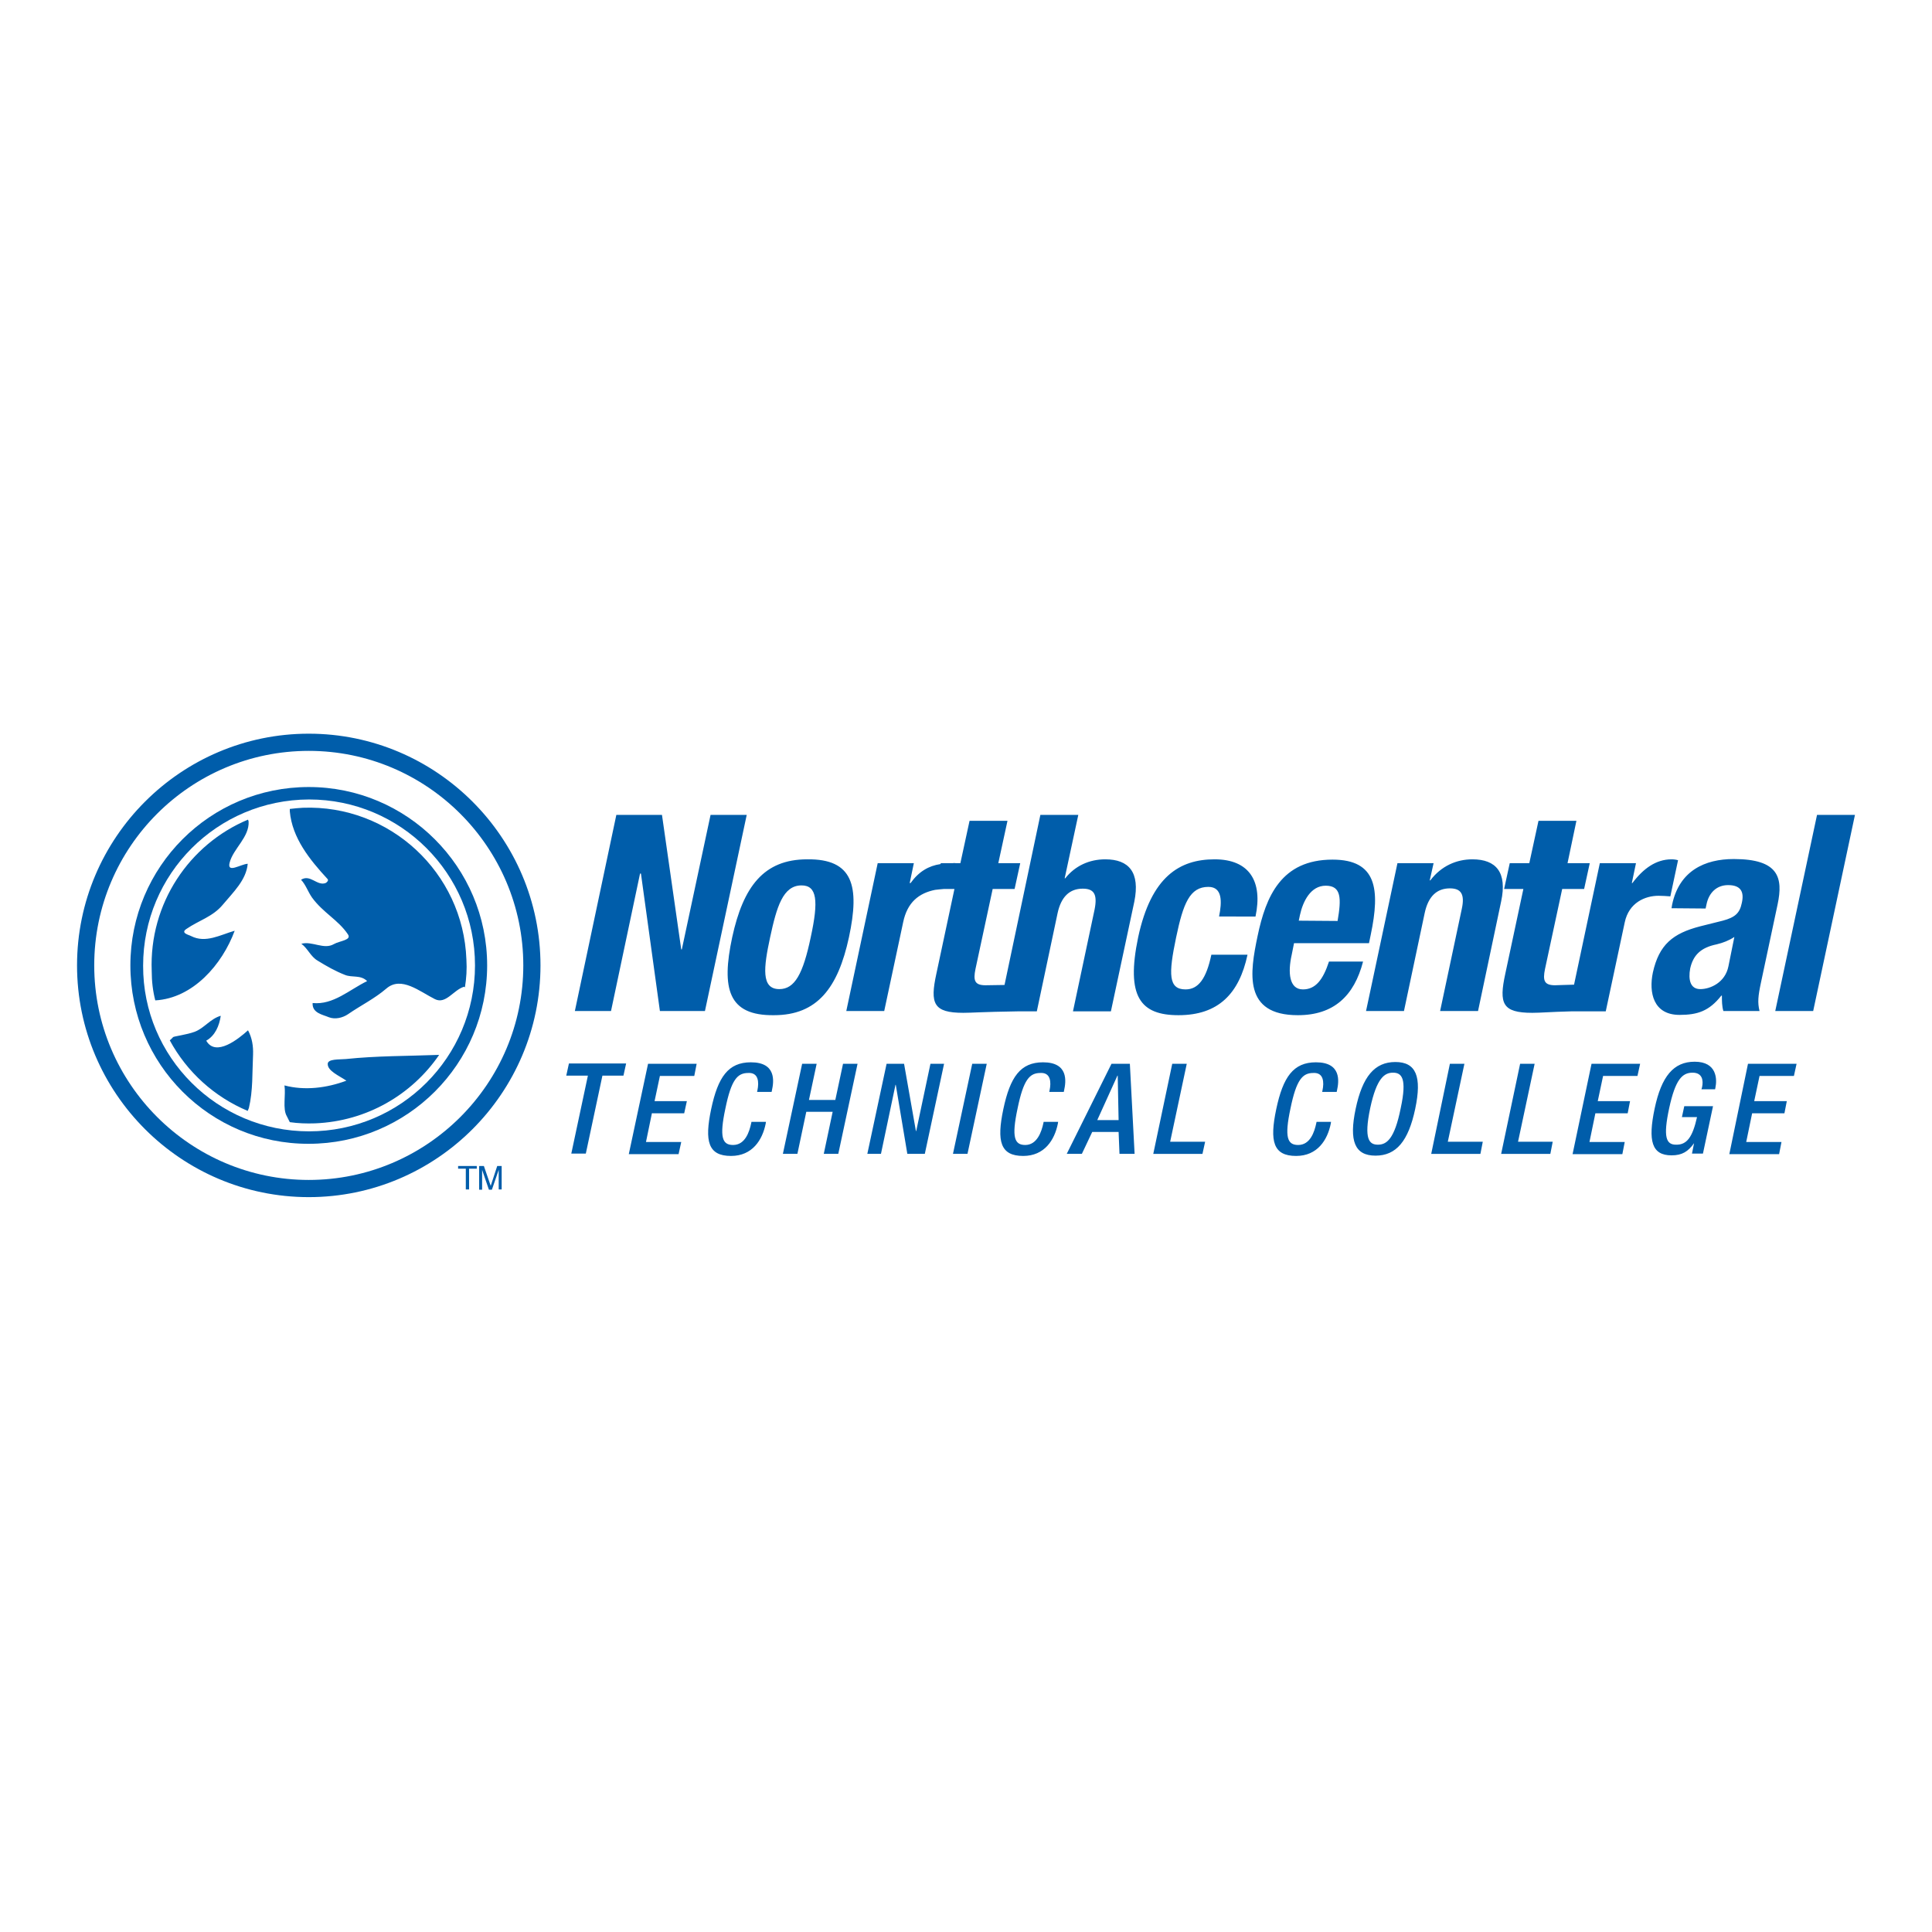 <?xml version="1.0" encoding="utf-8"?>
<!-- Generator: Adobe Illustrator 19.2.1, SVG Export Plug-In . SVG Version: 6.00 Build 0)  -->
<svg version="1.1" id="layer" xmlns="http://www.w3.org/2000/svg" xmlns:xlink="http://www.w3.org/1999/xlink" x="0px" y="0px"
	 viewBox="0 0 652 652" style="enable-background:new 0 0 652 652;" xml:space="preserve">
<style type="text/css">
	.st0{fill:#005DAA;}
</style>
<g>
	<path class="st0" d="M198.4,363h-7.3l0.9-4.1h19.3l-0.9,4.1h-7.1l-5.6,26.3h-4.9L198.4,363z M218.7,359h16.4l-0.8,4.1h-11.6
		l-1.8,8.5h10.9l-0.9,4.1H220l-2,9.7h11.9l-0.9,4.1h-16.8L218.7,359z M258.5,378.5l-0.1,0.7c-1.1,5.5-4.5,10.9-11.7,10.9
		c-7.7,0-9-4.9-6.7-15.8c2.3-10.9,5.8-15.8,13.4-15.8c8.6,0,7.8,6.4,7.1,9.5l-0.1,0.5h-4.9l0.1-0.5c0.6-2.8,0.4-6.1-3.1-5.9
		c-3.6,0-5.7,2.2-7.7,12c-2.1,9.8-1,12.3,2.6,12.3c4.1,0,5.5-4.5,6.1-7.3l0.1-0.5h4.9V378.5L258.5,378.5z M270.7,359h4.9l-2.6,12.2
		h8.9l2.6-12.2h4.9l-6.5,30.4h-4.9l3-14.2h-8.9l-3,14.2h-4.9L270.7,359z M299.2,359h5.9l4,22.7h0.1L314,359h4.6l-6.5,30.4h-5.9
		l-3.9-23.3h-0.1l-4.9,23.3h-4.6L299.2,359z M328.1,359h4.9l-6.5,30.4h-4.9L328.1,359z M357.1,378.5l-0.1,0.7
		c-1.1,5.5-4.5,10.9-11.7,10.9c-7.7,0-9-4.9-6.7-15.8c2.3-10.9,5.8-15.8,13.4-15.8c8.6,0,7.8,6.4,7.1,9.5l-0.1,0.5h-4.9l0.1-0.5
		c0.6-2.8,0.4-6.1-3.1-5.9c-3.6,0-5.7,2.2-7.7,12c-2.1,9.8-1,12.3,2.6,12.3c4,0,5.5-4.5,6.1-7.3l0.1-0.5h4.9V378.5L357.1,378.5z
		 M370.3,378l6.8-15h0.1l0.3,15H370.3z M360,389.4h5.1l3.5-7.4h8.9l0.3,7.4h5.1l-1.6-30.4h-6.2L360,389.4z M395.6,359h4.9l-5.6,26.3
		h11.8l-0.9,4.1h-16.6L395.6,359z M449.2,378.5l-0.1,0.7c-1.1,5.5-4.5,10.9-11.7,10.9c-7.7,0-9-4.9-6.7-15.8
		c2.3-10.9,5.8-15.8,13.4-15.8c8.6,0,7.8,6.4,7.1,9.5l-0.1,0.5h-4.9l0.1-0.5c0.6-2.8,0.4-6.1-3.1-5.9c-3.6,0-5.7,2.2-7.7,12
		c-2.1,9.8-1,12.3,2.6,12.3c4.1,0,5.5-4.5,6.1-7.3l0.1-0.5h4.9V378.5L449.2,378.5z M465,386.3c-2.9,0-4.8-1.8-2.6-12.3
		c2.2-10.3,4.9-12,7.7-12c2.9,0,4.8,1.8,2.6,12C470.6,384.5,467.9,386.3,465,386.3z M464.2,390c7,0,11.1-4.9,13.4-15.8
		c2.3-10.9,0.3-15.8-6.7-15.8c-7,0-11.1,4.9-13.4,15.8C455.2,385.1,457.2,390,464.2,390z M489.3,359h4.9l-5.6,26.3h11.8l-0.8,4.1
		h-16.6L489.3,359z M513,359h4.9l-5.6,26.3H524l-0.8,4.1h-16.6L513,359z M537.1,359h16.4l-0.9,4.1h-11.6l-1.8,8.5h10.9l-0.8,4.1
		h-10.9l-2,9.7h11.9l-0.8,4.1h-16.8L537.1,359z M571.7,385.8c-2,2.8-4,4.1-7.6,4.1c-6.7,0-8-4.9-5.7-15.8
		c2.3-10.9,6.4-15.8,13.5-15.8c7.6,0,7.6,6,7,8.8l-0.1,0.5h-4.6l0.2-0.7c0.5-2.3,0.1-4.9-3.2-4.9c-3.5,0-5.8,2.3-7.9,12
		c-2.1,9.8-1,12.3,2.3,12.3c3.7,0.1,5.6-2.6,7.1-9.3h-5.1l0.8-3.7h9.7l-3.4,16h-3.7L571.7,385.8z M589.9,359h16.4l-0.9,4.1h-11.6
		l-1.8,8.5H603l-0.8,4.1h-10.9l-2,9.7h11.9l-0.8,4.1h-16.8L589.9,359z M223.4,275l6.5,45.4h0.2l9.7-45.4H252l-14.1,66.2h-15.2
		l-6.4-46.4H216l-9.8,46.4h-12.2L208,275L223.4,275L223.4,275z M259.9,316.3c2.2-10.2,4.3-17.5,10.6-17.5c5.2,0,5.8,5.1,3.1,17.5
		c-2.6,12.4-5.4,17.5-10.6,17.5C256.8,333.8,257.7,326.5,259.9,316.3z M247.1,316.3c-3.7,17.3-1.4,26.5,14.1,26.3
		c14.6,0,21.6-9.2,25.3-26.3c3.7-17.3,1.4-26.5-14.1-26.3C257.7,290,250.8,299.3,247.1,316.3z M373,290c-5.4,0-10.2,2.2-13.5,6.4
		h-0.2l4.6-21.4h-12.8L339,332.4c-4.9,0.1-5.6,0.1-6.4,0.1c-3.7,0-4.2-1.6-3.4-5.5l5.8-27h7.4l1.9-8.7h-7.4l3.1-14.3h-12.8
		l-3.1,14.3h-1.6c-0.4-0.1-0.8,0-1.1,0h-3.9l-0.1,0.3c-4,0.6-7.3,2.5-10.1,6.4H307l1.4-6.7h-12.2l-10.6,49.9h12.8l6.4-30
		c1.4-6.7,5.3-9.8,10.8-10.9c0.7-0.1,1.9-0.2,3-0.3h3.5l-6.1,28.6c-2.2,10.1-1,13.2,9.1,13.2c3,0,5.6-0.3,18.6-0.5h6.2l7-33.1
		c1.2-5.6,4.1-8.3,8.5-8.3c3.8,0,5,1.9,4,7l-7.3,34.4h12.8l7.9-37C384.8,294.4,381,290,373,290z M411.4,309.3c1-4.9,1.2-10-3.6-10
		c-6.3,0-8.5,5.6-10.9,17.1c-2.6,12.4-2.6,17.5,3.2,17.5c4.3,0,7-3.6,8.7-11.7H421c-2.8,13.1-9.8,20.4-23.3,20.4
		c-12.8,0-17.8-6.2-13.6-26.3c4.4-20.5,14-26.3,25.8-26.3c11.8,0,16.3,7.5,13.8,19.3C423.7,309.3,411.4,309.3,411.4,309.3z
		 M438.3,310.7l0.4-1.9c1-4.6,3.6-9.9,8.7-9.9c5.3,0,5.3,4.3,4,11.9L438.3,310.7z M462,318.3l0.6-2.9c3.2-15.3,2-25.3-12.9-25.3
		c-17.3,0-22.5,12.4-25.3,25.8c-2.6,12.4-4.9,26.7,13.6,26.7c12.1,0,19-6.5,22-18.1h-11.5c-2,6.1-4.5,9.4-8.8,9.4
		c-4.7,0-5.1-5.8-3.8-11.6l0.8-4H462z M471.6,291.3h12.2l-1.3,5.8h0.2c3.7-4.9,8.9-7.1,14.2-7.1c8,0,11.8,4.4,9.7,14.2l-7.8,37H486
		l7.3-34.4c1.1-5-0.2-7-4-7c-4.4,0-7.3,2.7-8.5,8.3l-7,33.1H461C461,341.3,471.6,291.3,471.6,291.3z M564.1,290
		c-5.3,0-9.6,3.2-13.2,8h-0.2l1.4-6.7h-12.2l-8.7,41c-4.6,0.1-5.5,0.2-6.4,0.2c-3.7,0-4.2-1.6-3.4-5.5l5.8-27h7.4l1.9-8.7H529
		l3-14.3h-12.8l-3.1,14.3h-6.6l-1.9,8.7h6.5l-6.1,28.6c-2.2,10.1-1,13.2,9.1,13.2c3,0,5.6-0.3,13.3-0.5h11.5l6.4-30
		c1.4-6.7,6.9-9,11.4-9c1.3,0,2.6,0.1,4,0.2l2.6-12.2C565.6,290.1,564.9,290,564.1,290z M583.3,326.1c-1.1,5.5-6.1,7.7-9.5,7.7
		c-3.4,0-4.1-3.2-3.4-7c1-4.4,3.5-7,8.9-8.1c2.1-0.5,4.2-1.3,6-2.5C585.3,316.2,583.3,326.1,583.3,326.1z M575.6,306.6l0.3-1.4
		c0.8-3.9,3.4-6.5,7.3-6.5c4.3,0,5.5,2.3,4.6,6.1c-0.7,3.4-2.3,4.8-6.4,5.9l-7.6,1.9c-9.3,2.4-13.9,6.2-16,15.6
		c-1.4,6.7,0.1,14.3,9,14.3c6.1,0,10-1.3,14.1-6.5h0.2c0,1.7,0,3.6,0.5,5.2h12.2c-0.7-2.9-0.5-5,0.5-9.7l5.6-26.3
		c1.9-9,0.4-15.3-14.8-15.3c-9.7,0-18.4,3.9-20.8,15.4l-0.2,1.2L575.6,306.6L575.6,306.6z M613.2,275H626l-14.1,66.2h-12.8
		L613.2,275z M161.8,393.5h1.5l2.3,6.7l2.2-6.7h1.5v7.9h-1v-6.6l-2.3,6.7H165l-2.3-6.7v6.7h-1v-7.9
		C161.7,393.5,161.8,393.5,161.8,393.5z M160.9,393.5v0.9h-2.6v7h-1.1v-7h-2.6v-0.9L160.9,393.5z M52.4,337.6
		c12.7-0.7,22.6-12.1,26.8-23.5c-4.9,1.4-9.8,4.3-14.7,1.8c-0.7-0.4-3.7-1-1.6-2.4c4.2-2.9,8.9-4.1,12.3-8.2
		c3.5-4.2,7.9-8.3,8.4-13.8c-2.3,0.1-7.1,3.4-6.1-0.4c1.2-4.7,6.7-8.6,6.4-13.9l-0.2-0.6c-19.8,8.3-33.4,28.3-32.5,51.1
		C51.2,331.2,51.6,334.5,52.4,337.6L52.4,337.6z M156.9,333.2c0.5-3.1,0.7-6.1,0.5-9.4c-1.1-29.4-25.9-52.3-55.2-51.2
		c-1.5,0.1-2.9,0.2-4.4,0.4v0.8c0.8,9,6.7,16.3,12.7,22.8c0.5,0.5-0.1,1.1-0.6,1.4c-2.9,1.1-5.2-3.1-8.3-1.1c1.6,1.7,2.3,4,3.7,6
		c3.7,5.1,8.9,7.6,12.1,12.4c1.4,2-2.8,2.2-4.7,3.3c-3.4,2-7.3-1.1-11-0.1c2.2,1.6,3.1,4.3,5.5,5.7c3.1,1.9,5.9,3.5,9.2,4.8
		c2.4,1,5.3-0.1,7.5,2.1c-6,2.9-11.4,8.1-18.4,7.4c-0.2,3.4,3.4,3.9,5.5,4.8c2.1,0.8,4.6,0.2,6.4-1c4.5-3.1,8.9-5.2,13-8.7
		c5-4.3,11.2,1,16.4,3.6c3.7,1.8,6.2-3.1,9.8-4.2L156.9,333.2L156.9,333.2z M148,356c-10.4,0.4-20.9,0.3-31.3,1.4
		c-2.2,0.2-6-0.1-6.1,1.6c-0.1,2.4,3.8,4,6.3,5.7c-6.7,2.5-14.1,3.4-20.9,1.6c0.5,3.2-0.7,7.9,0.8,10.4l1,2c2.8,0.4,5.6,0.5,8.5,0.4
		c17.5-0.7,32.7-9.7,41.9-23.1 M57.3,351.1c5.8,10.7,15.1,19.1,26.3,23.8l0.4-1c1.4-5.9,1.1-11.9,1.4-18c0.1-2.8-0.3-5.6-1.7-8.2
		c-3.2,2.9-10.9,9.1-14.1,3.5c3-1.7,4.4-5,4.9-8.4c-3.5,1-5.6,4.2-8.8,5.4c-2.7,1-6.9,1.5-7.3,1.8C58.4,350.1,57.3,351.1,57.3,351.1
		z"/>
	<path class="st0" d="M44,325.8c0-33.3,26.9-60.2,60.2-60.2c33.2,0,60.2,27,60.2,60.2c0,33.3-27,60.2-60.2,60.2
		C70.9,386.1,44,359.1,44,325.8L44,325.8z M104.3,381.8c31,0,56-25.1,56-56c0-31-25.1-56-56-56c-31,0.1-56,25.1-56,56.1
		C48.2,356.7,73.3,381.8,104.3,381.8L104.3,381.8z"/>
	<path class="st0" d="M104.2,247.6c-43.1,0-78.2,35.1-78.2,78.2c0,43.1,35.1,78.2,78.2,78.2c43.1,0,78.2-35.1,78.2-78.2
		C182.4,282.7,147.3,247.6,104.2,247.6z M31.8,325.8c0-40,32.5-72.4,72.4-72.4c39.9,0,72.4,32.5,72.4,72.4
		c0,39.9-32.5,72.4-72.4,72.4C64.3,398.2,31.8,365.7,31.8,325.8L31.8,325.8z"/>
</g>
</svg>
